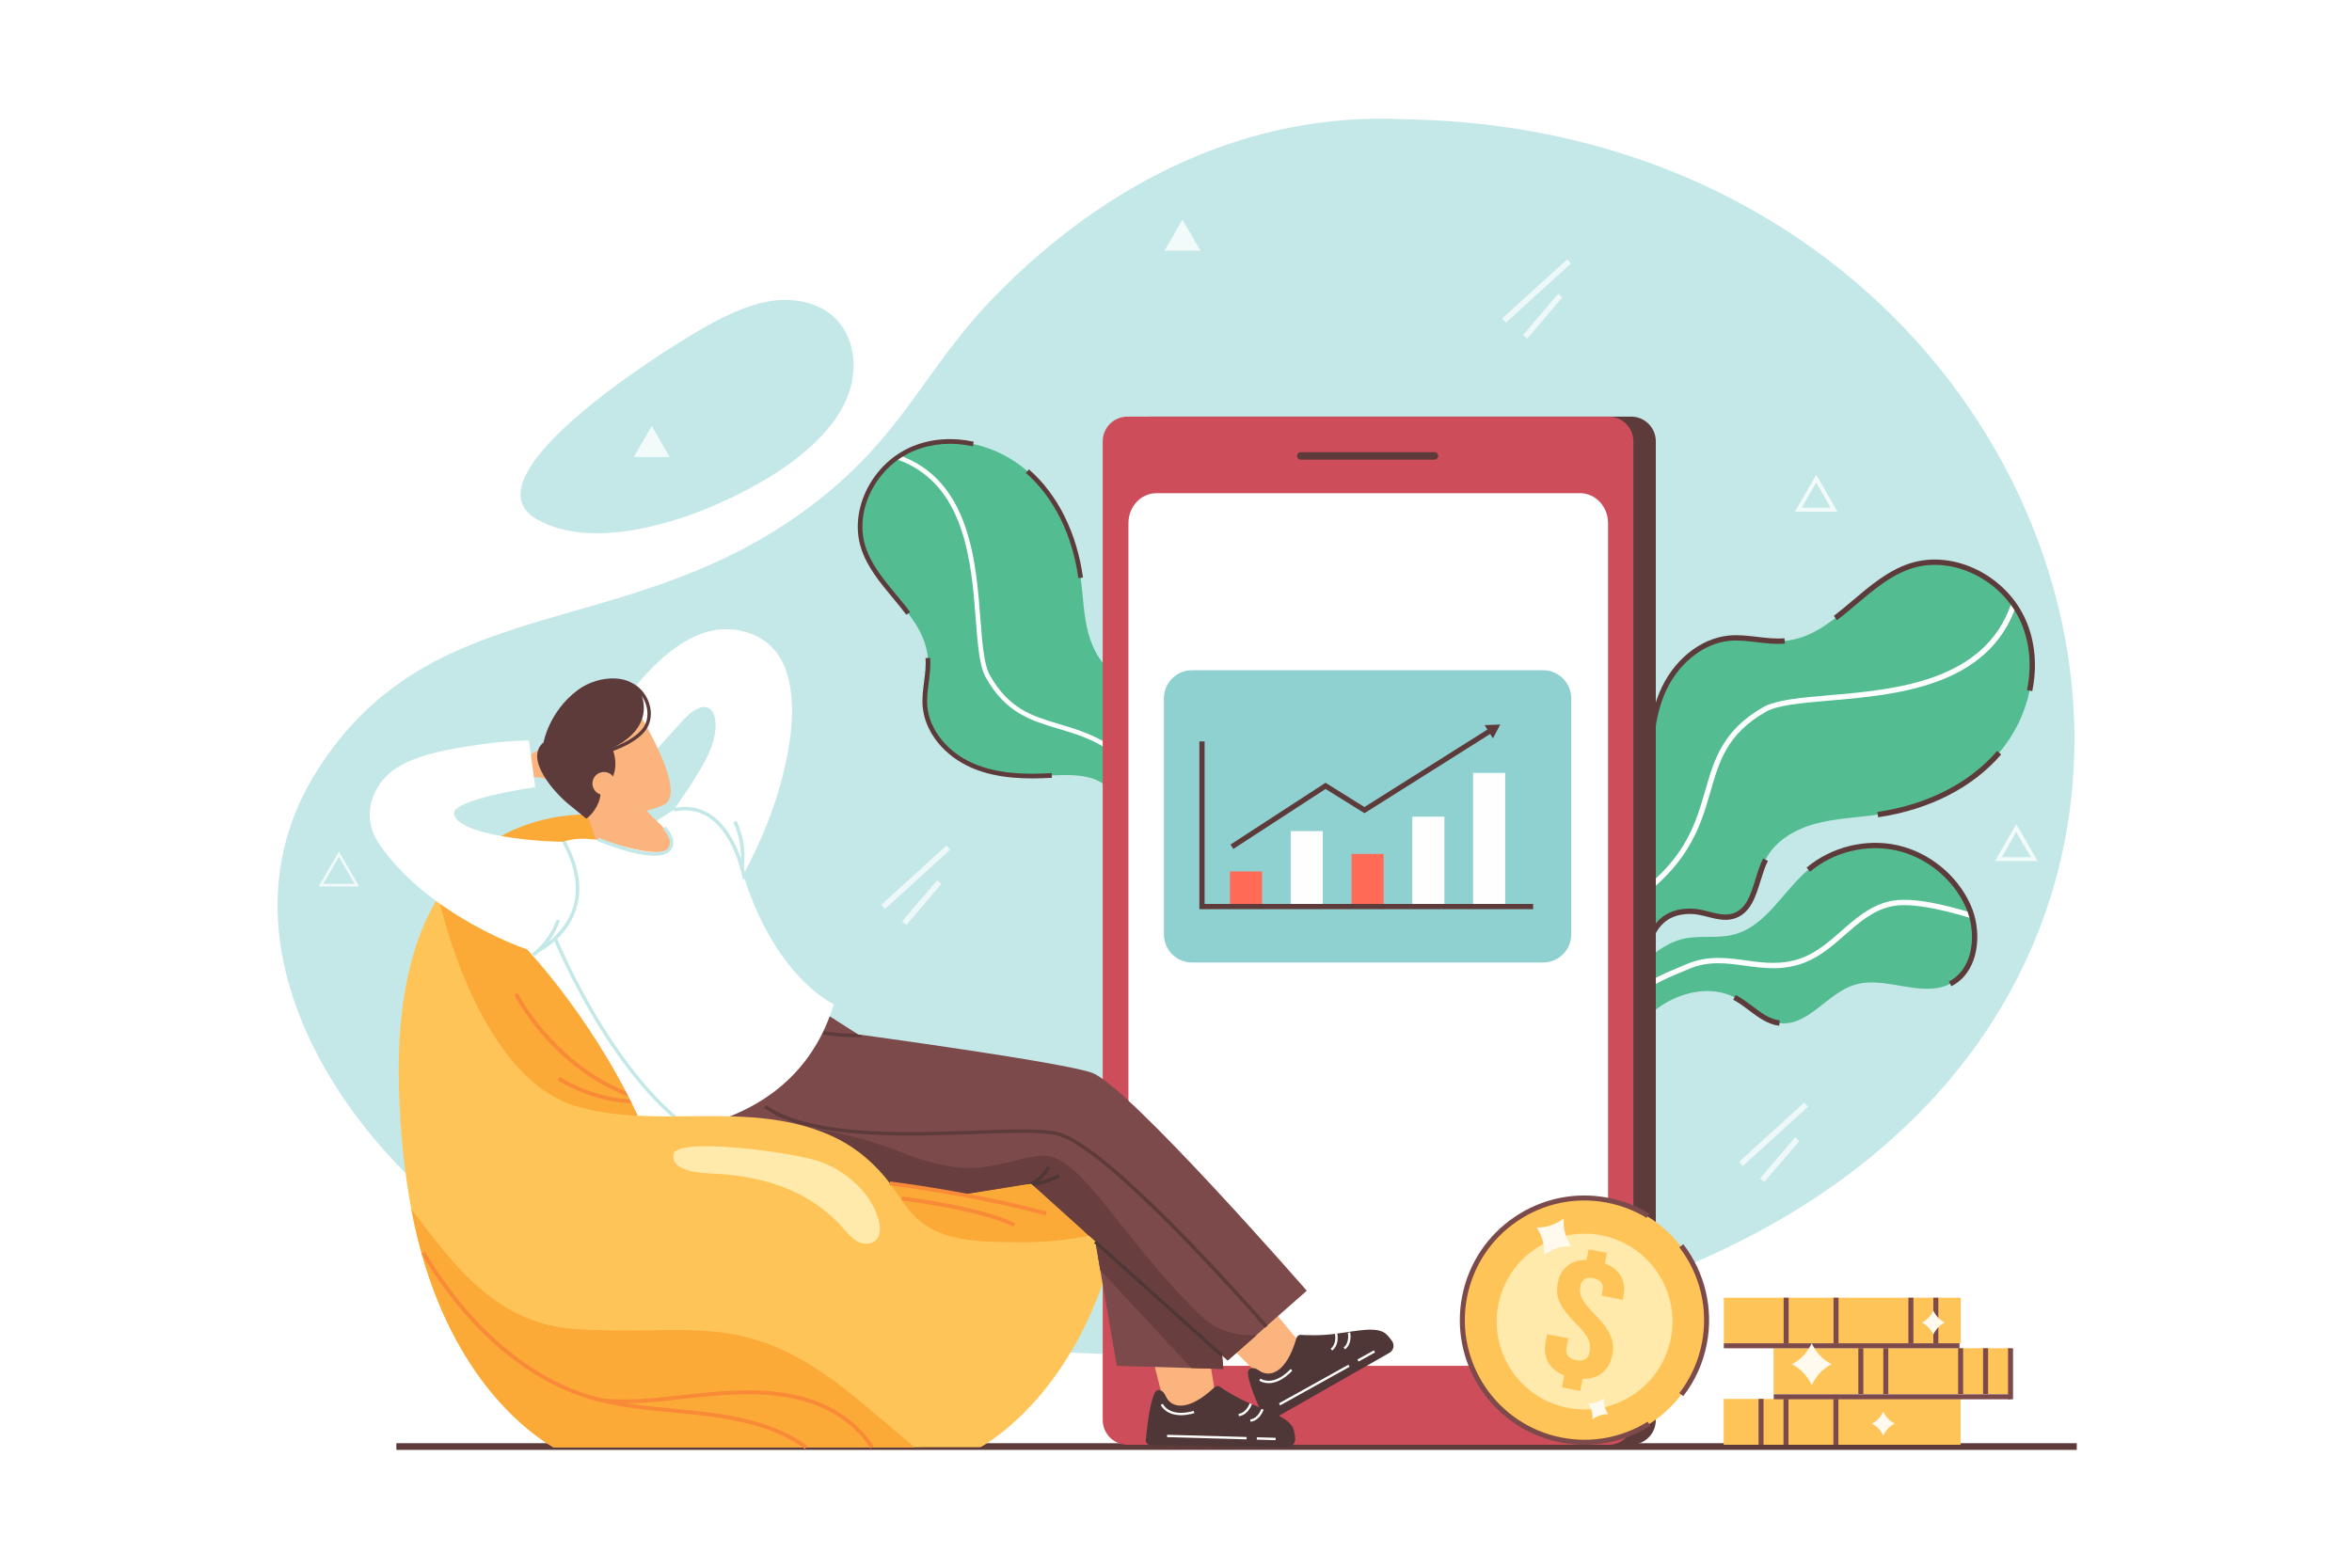 <?xml version="1.0" encoding="utf-8"?>
<!-- Generator: Adobe Illustrator 27.5.0, SVG Export Plug-In . SVG Version: 6.00 Build 0)  -->
<svg version="1.1" xmlns="http://www.w3.org/2000/svg" xmlns:xlink="http://www.w3.org/1999/xlink" x="0px" y="0px"
	 viewBox="0 0 900 600" style="enable-background:new 0 0 900 600;" xml:space="preserve">
<g id="Layer_2">
	<g>
		<rect style="fill:#FFFFFF;" width="900" height="600"/>
	</g>
	<g style="opacity:0;">
		<rect style="fill:#FFFFFF;" width="900" height="600"/>
	</g>
</g>
<g id="Layer_1">
	<g>
		<g>
			<rect x="151.667" y="552.358" style="fill:#5E3B3B;" width="643.02" height="2.557"/>
		</g>
	</g>
	<g>
		<g>
			<g>
				<path style="fill:#C4E8E8;" d="M219.287,490.552c-60.07-17.996-149.297-115.56-97.566-196.225
					c43.755-68.227,115.043-48.545,183.989-97.345c39.499-27.958,46.695-54.712,75.174-83.809
					c42.576-43.498,96.858-70.689,157.106-67.496C894.276,51.325,954.499,654.024,219.287,490.552z"/>
			</g>
		</g>
		<g>
			<g>
				<g>
					<path style="fill:#53BC91;" d="M618.342,383.136l12.583,5.732c0.521-0.527,1.047-1.04,1.583-1.526
						c0.776-0.692,1.581-1.348,2.42-1.932c8.338-5.821,19.743-8.358,28.773-3.682c5.937,3.076,10.605,9.012,17.226,9.848
						c10.841,1.365,18.136-11.27,28.542-14.598c11.849-3.784,25.651,5.168,36.762-0.424c8.899-4.487,11.048-16.308,8.231-26.11
						c-0.382-1.332-0.854-2.614-1.407-3.844c-4.989-11.005-15.33-19.436-27.124-22.089s-24.754,0.534-33.977,8.346
						c-9.734,8.242-16.098,21.571-28.438,24.805c-5.962,1.566-12.33,0.373-18.41,1.435c-5.23,0.922-10.815,4.277-15.735,8.958
						c-3.965,3.745-7.501,8.349-10.106,13.254C618.943,381.915,618.631,382.526,618.342,383.136z"/>
				</g>
			</g>
			<g>
				<g>
					<g>
						<g>
							<path style="fill:#FFFFFF;" d="M622.314,385.338l-1.447-1.446c0.527-0.528,1.064-1.052,1.615-1.557
								c1.626-1.526,3.376-2.997,5.193-4.363c4.804-3.613,10.369-5.92,15.752-8.151c0.731-0.304,1.462-0.606,2.193-0.913
								c7.913-3.323,15.299-2.311,22.438-1.333c6.949,0.952,14.133,1.937,21.864-1.121c5.666-2.241,10.261-6.272,14.704-10.171
								c5.369-4.71,10.922-9.581,18.387-11.326c8.535-2.003,22.205,1.613,31.743,4.506l-0.593,1.957
								c-5.367-1.628-21.697-6.582-30.684-4.472c-6.968,1.629-12.086,6.119-17.504,10.873c-4.575,4.013-9.306,8.163-15.302,10.536
								c-8.228,3.255-15.683,2.233-22.894,1.245c-7.183-0.984-13.97-1.917-21.369,1.191c-0.734,0.309-1.468,0.612-2.201,0.917
								c-5.507,2.283-10.71,4.44-15.308,7.897c-1.757,1.322-3.451,2.744-5.031,4.227
								C623.335,384.328,622.82,384.831,622.314,385.338z"/>
						</g>
					</g>
				</g>
			</g>
			<g>
				<g>
					<path style="fill:#53BC91;" d="M632.026,299.936c0.637,9.753,0.699,21.851-7.916,26.479c-3.538,1.895-7.815,1.958-11.416,3.745
						c-6.11,3.027-8.896,10.4-8.979,17.217c-0.105,8.471,0.729,18.358,1.672,27.61c0.088,0.793,0.167,1.582,0.25,2.362l21.75,9.908
						c0.112-0.691,0.21-1.399,0.299-2.111c0.242-2.036,0.43-4.176,0.603-6.356c0.292-3.553,0.571-7.224,1.081-10.735
						c1.537-10.504,5.211-19.507,17.861-19.273c5.45,0.1,10.883,3.418,16.088,1.811c8.219-2.549,8.399-13.897,12.267-21.574
						c3.62-7.206,11.259-11.616,19.036-13.737c7.786-2.117,15.934-2.339,23.914-3.502c17.582-2.577,34.903-10.206,46.446-23.704
						c11.553-13.494,16.359-33.32,9.523-49.717c-6.827-16.393-26.427-27.222-43.337-21.777
						c-18.055,5.811-29.364,27.035-48.255,28.712c-7.062,0.626-14.139-1.699-21.191-1.045
						c-11.635,1.094-21.285,10.386-25.783,21.171C631.451,276.209,631.279,288.279,632.026,299.936z"/>
				</g>
			</g>
			<g>
				<g>
					<g>
						<g>
							<path style="fill:#FFFFFF;" d="M615.514,378.686l-1.977-0.52c0.72-2.74,1.318-5.71,1.95-8.855
								c2.09-10.394,4.46-22.174,12.328-28.21c17.424-13.367,21.134-26.205,24.721-38.62c3.409-11.797,6.628-22.94,22.094-31.794
								c4.958-2.844,14.33-3.649,25.181-4.582c25.146-2.162,59.586-5.122,69.798-35.094l1.935,0.66
								c-10.641,31.236-45.85,34.262-71.558,36.471c-10.609,0.912-19.772,1.699-24.339,4.319
								c-14.748,8.443-17.713,18.704-21.147,30.587c-3.507,12.139-7.483,25.898-25.441,39.675
								c-7.258,5.569-9.548,16.949-11.568,26.99C616.853,372.89,616.25,375.89,615.514,378.686z"/>
						</g>
					</g>
				</g>
			</g>
			<g>
				<g>
					<g>
						<g>
							<path style="fill:#5E3B3B;" d="M718.685,312.792l-0.297-2.024c19.053-2.793,35.325-11.088,45.818-23.357l1.554,1.329
								C754.945,301.385,738.227,309.927,718.685,312.792z"/>
						</g>
					</g>
				</g>
			</g>
			<g>
				<g>
					<g>
						<g>
							<path style="fill:#5E3B3B;" d="M628.182,388.742l-23.498-10.705l-0.312-2.937c-0.841-8.241-1.789-18.832-1.678-27.735
								c0.079-6.513,2.629-14.694,9.546-18.121c1.846-0.916,3.836-1.398,5.759-1.864c2.016-0.489,3.919-0.95,5.629-1.866
								l0.965,1.803c-1.939,1.039-4.06,1.553-6.112,2.05c-1.897,0.46-3.69,0.895-5.333,1.709
								c-6.091,3.017-8.338,10.406-8.409,16.314c-0.11,8.8,0.833,19.315,1.666,27.493l0.19,1.777l19.981,9.103
								c0.033-0.247,0.065-0.496,0.096-0.744c0.262-2.201,0.457-4.529,0.598-6.31l0.074-0.901c0.268-3.271,0.544-6.652,1.015-9.9
								c1.387-9.481,4.774-20.324,18.726-20.152c0.055,0.001,0.109,0.001,0.165,0.003c2.29,0.042,4.544,0.615,6.725,1.168
								c3.181,0.808,6.186,1.571,9.044,0.689c5.158-1.6,6.885-7.179,8.712-13.085c0.839-2.714,1.708-5.519,2.943-7.972l1.826,0.92
								c-1.159,2.301-2.001,5.023-2.817,7.657c-1.903,6.152-3.872,12.514-10.061,14.434c-3.405,1.054-6.836,0.182-10.152-0.66
								c-2.067-0.525-4.206-1.068-6.258-1.106c-0.05-0.001-0.1-0.002-0.149-0.002c-12.301-0.151-15.336,9.212-16.681,18.402
								c-0.462,3.182-0.735,6.532-1,9.772l-0.073,0.898c-0.143,1.797-0.341,4.151-0.607,6.393c-0.091,0.731-0.191,1.453-0.305,2.155
								L628.182,388.742z"/>
						</g>
					</g>
				</g>
			</g>
			<g>
				<g>
					<g>
						<g>
							<path style="fill:#5E3B3B;" d="M631.005,300.002c-0.696-10.877-0.768-23.538,3.99-34.975
								c5.087-12.198,15.539-20.754,26.631-21.796c3.65-0.34,7.312,0.099,10.854,0.52c3.408,0.406,6.934,0.827,10.342,0.524
								l0.181,2.038c-3.622,0.321-7.252-0.112-10.765-0.531c-3.436-0.409-6.988-0.832-10.422-0.515
								c-10.346,0.973-20.134,9.038-24.933,20.546c-4.596,11.048-4.518,23.416-3.837,34.058L631.005,300.002z"/>
						</g>
					</g>
				</g>
			</g>
			<g>
				<g>
					<g>
						<g>
							<path style="fill:#5E3B3B;" d="M777.641,264.513l-2.003-0.413c1.836-8.917,1.118-17.682-2.077-25.348
								c-6.917-16.607-26.186-26.314-42.08-21.197c-7.907,2.545-14.65,8.254-21.171,13.775c-2.394,2.027-4.87,4.124-7.364,6.03
								l-1.242-1.625c2.455-1.875,4.911-3.954,7.286-5.965c6.673-5.65,13.573-11.492,21.865-14.162
								c16.868-5.43,37.287,4.809,44.595,22.357C778.804,246.011,779.562,255.19,777.641,264.513z"/>
						</g>
					</g>
				</g>
			</g>
			<g>
				<g>
					<g>
						<g>
							<path style="fill:#5E3B3B;" d="M680.798,392.59c-4.458-0.563-8.049-3.271-11.522-5.891c-1.938-1.462-3.941-2.973-6.047-4.064
								l0.941-1.816c2.259,1.17,4.332,2.734,6.337,4.247c3.409,2.571,6.63,4.999,10.547,5.495L680.798,392.59z"/>
						</g>
					</g>
				</g>
			</g>
			<g>
				<g>
					<g>
						<g>
							<path style="fill:#5E3B3B;" d="M746.691,377.466l-0.92-1.827c8.526-4.299,10.332-15.788,7.708-24.914
								c-0.363-1.267-0.82-2.514-1.357-3.707c-4.847-10.692-14.969-18.936-26.415-21.511c-11.457-2.574-24.132,0.54-33.092,8.129
								l-1.321-1.56c9.439-7.995,22.796-11.28,34.861-8.564c12.059,2.712,22.724,11.397,27.831,22.664
								c0.578,1.284,1.068,2.624,1.459,3.984C758.3,360.095,756.211,372.665,746.691,377.466z"/>
						</g>
					</g>
				</g>
			</g>
		</g>
		<g>
			<g>
				<g>
					<path style="fill:#53BC91;" d="M402.467,296.797c8.542-0.48,19.133-0.439,23.116,7.138c1.631,3.112,1.652,6.856,3.188,10.023
						c2.601,5.372,9.033,7.869,15,7.996c7.414,0.159,16.076-0.493,24.182-1.245c0.695-0.071,1.386-0.134,2.069-0.2l8.845-18.96
						c-0.604-0.104-1.223-0.195-1.846-0.278c-1.78-0.228-3.652-0.409-5.559-0.578c-3.108-0.284-6.319-0.557-9.388-1.031
						c-9.183-1.429-17.034-4.716-16.73-15.787c0.131-4.77,3.078-9.5,1.713-14.069c-2.167-7.215-12.098-7.462-18.788-10.909
						c-6.28-3.226-10.079-9.948-11.874-16.772c-1.792-6.832-1.921-13.966-2.876-20.961c-2.117-15.411-8.658-30.633-20.382-40.845
						c-11.72-10.219-29.037-14.584-43.445-8.729c-14.404,5.846-24.038,22.918-19.405,37.763
						c4.944,15.85,23.433,25.918,24.752,42.468c0.492,6.187-1.599,12.363-1.083,18.542c0.865,10.194,8.923,18.714,18.328,22.737
						C381.692,297.112,392.257,297.358,402.467,296.797z"/>
				</g>
			</g>
			<g>
				<g>
					<g>
						<g>
							<path style="fill:#FFFFFF;" d="M471.271,311.874l-0.471,1.727c-2.393-0.652-4.988-1.199-7.736-1.777
								c-9.082-1.912-19.376-4.08-24.596-11.015c-11.563-15.358-22.772-18.707-33.611-21.945
								c-10.3-3.077-20.028-5.983-27.656-19.592c-2.45-4.362-3.081-12.572-3.811-22.079c-1.693-22.029-4.012-52.2-30.167-61.376
								l0.593-1.689c27.258,9.562,29.628,40.406,31.359,62.928c0.714,9.294,1.331,17.321,3.588,21.339
								c7.274,12.977,16.233,15.653,26.607,18.753c10.598,3.166,22.611,6.756,34.529,22.584c4.817,6.397,14.761,8.492,23.535,10.34
								C466.207,310.656,468.829,311.207,471.271,311.874z"/>
						</g>
					</g>
				</g>
			</g>
			<g>
				<g>
					<g>
						<g>
							<path style="fill:#5E3B3B;" d="M414.406,221.041l-1.774,0.244c-2.294-16.701-9.426-31.01-20.083-40.292l1.176-1.35
								C404.708,189.209,412.052,203.911,414.406,221.041z"/>
						</g>
					</g>
				</g>
			</g>
			<g>
				<g>
					<g>
						<g>
							<path style="fill:#976063;" d="M480.174,300.865l-9.557,20.485l-2.574,0.25c-7.221,0.671-16.499,1.417-24.292,1.249
								c-5.701-0.121-12.842-2.417-15.787-8.5c-0.787-1.623-1.194-3.368-1.586-5.056c-0.412-1.768-0.801-3.438-1.589-4.942
								l1.586-0.83c0.894,1.706,1.327,3.566,1.746,5.366c0.388,1.665,0.754,3.238,1.454,4.682c2.593,5.355,9.043,7.381,14.214,7.49
								c7.702,0.166,16.914-0.576,24.08-1.241l1.557-0.152l8.126-17.419c-0.216-0.031-0.433-0.061-0.651-0.09
								c-1.925-0.247-3.961-0.436-5.519-0.573l-0.788-0.072c-2.861-0.26-5.819-0.529-8.658-0.966
								c-8.288-1.289-17.753-4.34-17.493-16.552c0.001-0.048,0.002-0.095,0.004-0.144c0.055-2.004,0.574-3.973,1.076-5.877
								c0.732-2.778,1.424-5.403,0.675-7.911c-1.36-4.528-6.229-6.084-11.385-7.73c-2.369-0.756-4.818-1.539-6.955-2.64l0.82-1.592
								c2.005,1.033,4.381,1.792,6.68,2.526c5.37,1.715,10.924,3.489,12.555,8.922c0.896,2.989,0.105,5.985-0.658,8.881
								c-0.476,1.805-0.968,3.673-1.017,5.469c-0.001,0.044-0.002,0.087-0.003,0.13c-0.229,10.767,7.942,13.497,15.976,14.748
								c2.782,0.429,5.712,0.695,8.546,0.953l0.786,0.071c1.572,0.139,3.631,0.331,5.591,0.582c0.639,0.085,1.27,0.178,1.884,0.284
								L480.174,300.865z"/>
						</g>
					</g>
				</g>
			</g>
			<g>
				<g>
					<g>
						<g>
							<path style="fill:#5E3B3B;" d="M402.516,297.691c-9.527,0.523-20.611,0.486-30.584-3.77
								c-10.638-4.549-18.044-13.767-18.869-23.484c-0.269-3.198,0.144-6.4,0.541-9.497c0.383-2.98,0.779-6.063,0.541-9.049
								l1.785-0.142c0.252,3.173-0.156,6.347-0.55,9.419c-0.385,3.004-0.784,6.111-0.533,9.119
								c0.77,9.065,7.752,17.696,17.788,21.988c9.635,4.111,20.462,4.141,29.783,3.628L402.516,297.691z"/>
						</g>
					</g>
				</g>
			</g>
			<g>
				<g>
					<g>
						<g>
							<path style="fill:#5E3B3B;" d="M372.61,169.05l-0.378,1.75c-7.791-1.678-15.47-1.119-22.205,1.617
								c-14.592,5.923-23.241,22.714-18.888,36.667c2.165,6.941,7.109,12.889,11.891,18.641c1.755,2.112,3.571,4.296,5.22,6.494
								l-1.433,1.075c-1.622-2.164-3.423-4.33-5.164-6.425c-4.893-5.886-9.953-11.972-12.224-19.252
								c-4.62-14.809,4.504-32.602,19.924-38.859C356.424,167.886,364.465,167.296,372.61,169.05z"/>
						</g>
					</g>
				</g>
			</g>
		</g>
		<g>
			<g>
				<g>
					<g>
						<g>
							<path style="fill:#5E3B3B;" d="M633.604,168.92v374.562c0,5.23-4.232,9.473-9.473,9.473H440.019
								c-5.23,0-9.473-4.243-9.473-9.473V168.92c0-5.241,4.243-9.473,9.473-9.473h184.112
								C629.372,159.447,633.604,163.679,633.604,168.92z"/>
						</g>
					</g>
				</g>
			</g>
		</g>
		<g>
			<g>
				<path style="fill:#CE4D5A;" d="M625.017,168.92v374.562c0,5.23-4.232,9.473-9.473,9.473H431.432
					c-5.23,0-9.473-4.243-9.473-9.473V168.92c0-5.241,4.243-9.473,9.473-9.473h184.112
					C620.785,159.447,625.017,163.679,625.017,168.92z"/>
			</g>
		</g>
		<g>
			<g>
				<g>
					<g>
						<g>
							<path style="fill:#FFFFFF;" d="M615.331,200.221V511.28c0,6.335-4.806,11.47-10.735,11.47H442.533
								c-5.929,0-10.735-5.135-10.735-11.47V200.221c0-6.335,4.806-11.47,10.735-11.47h162.063
								C610.525,188.751,615.331,193.887,615.331,200.221z"/>
						</g>
					</g>
				</g>
			</g>
		</g>
		<g>
			<path style="fill:#5E3B3B;" d="M548.888,173.061h-51.166c-0.786,0-1.425,0.639-1.425,1.425c0,0.786,0.639,1.425,1.425,1.425
				h51.166c0.786,0,1.425-0.639,1.425-1.425C550.314,173.7,549.674,173.061,548.888,173.061z"/>
		</g>
		<g>
			<g>
				<g>
					<g>
						<g>
							<g>
								<g>
									<path style="fill:#FCB47E;" d="M484.142,528.721l-19.744-19.76l17.173-14.055l16.271,19.492c0,0,1.171,2.611-2.373,9.252
										C491.966,530.217,484.142,528.721,484.142,528.721z"/>
								</g>
							</g>
						</g>
					</g>
				</g>
			</g>
			<g>
				<g>
					<g>
						<g>
							<g>
								<g>
									<g>
										<g>
											<path style="fill:#4F3737;" d="M486.3,543.635l45.349-25.849c1.58-0.901,2.081-2.959,1.061-4.465
												c-0.01-0.015-0.021-0.031-0.031-0.046c-0.232-0.336-0.476-0.66-0.732-0.997c-0.854-1.104-1.864-2.135-2.857-2.562
												c-3.78-1.626-8.686-0.55-17.817,0.739c-5.73,0.804-11.081,0.592-13.497,0.441c-0.773-0.055-1.457,0.458-1.681,1.208
												c-3.976,13.88-10.535,15.15-14.25,12.473c-2.829-2.043-4.29-0.45-4.318,0.637c-0.071,3.394,3.31,11.265,5.102,15.164
												c0.184,0.433,0.356,0.818,0.504,1.131c0.344,0.722,0.552,1.155,0.552,1.155
												C484.067,543.737,485.314,544.186,486.3,543.635z"/>
										</g>
									</g>
								</g>
							</g>
						</g>
					</g>
				</g>
				<g>
					<g>
						<g>
							<g>
								<path style="fill:#FFFFFF;" d="M511.866,511.92c-0.007-0.871-0.136-1.495-0.151-1.561l-0.885,0.193
									c0.01,0.038,0.775,3.753-1.62,5.627l0.557,0.713C511.545,515.503,511.877,513.369,511.866,511.92z"/>
							</g>
						</g>
					</g>
					<g>
						<g>
							<g>
								<path style="fill:#FFFFFF;" d="M516.796,511.471c-0.007-0.871-0.136-1.494-0.151-1.56l-0.885,0.192
									c0.01,0.037,0.775,3.752-1.62,5.626l0.557,0.713C516.476,515.052,516.807,512.92,516.796,511.471z"/>
							</g>
						</g>
					</g>
					<g>
						<g>
							<g>
								<path style="fill:#FFFFFF;" d="M494.516,524.544l-0.693-0.582c-0.057,0.068-5.826,6.799-11.538,3.697l-0.433,0.796
									C488.216,531.91,494.454,524.619,494.516,524.544z"/>
							</g>
						</g>
					</g>
				</g>
				<g>
					<g>
						<g>
							<g>
								
									<rect x="487.661" y="529.684" transform="matrix(0.874 -0.486 0.486 0.874 -194.245 311.154)" style="fill:#FFFFFF;" width="30.418" height="0.905"/>
							</g>
						</g>
					</g>
					<g>
						<g>
							<g>
								
									<rect x="519.129" y="518.656" transform="matrix(0.874 -0.486 0.486 0.874 -186.355 319.306)" style="fill:#FFFFFF;" width="7.193" height="0.905"/>
							</g>
						</g>
					</g>
				</g>
			</g>
		</g>
		<g>
			<path style="fill:#FBA937;" d="M429.944,466.821c8.488-50.194-70.413-49.079-76.61-52.209
				c-6.412-3.221-60.744-38.399-81.171-72.765c-8.864-14.911-27.664-25.455-46.4-30.129c-10.667-0.225-39.875,2.066-57.997,31.581
				v45.963l47.382,86.779l114.542,29.669l73.406-6.351l23.075-21.584L429.944,466.821z"/>
		</g>
		<g>
			<g>
				<path style="fill:#F98B38;" d="M248.221,422.114c-34.576-8.601-51.311-41.058-51.476-41.385l1.339-0.676
					c0.162,0.32,16.605,32.174,50.499,40.605L248.221,422.114z"/>
			</g>
			<g>
				<path style="fill:#F98B38;" d="M243.178,422.283c-16.358,0-29.693-8.795-29.836-8.891l0.835-1.246
					c0.149,0.1,15.091,9.936,32.526,8.493l0.124,1.494C245.598,422.236,244.379,422.283,243.178,422.283z"/>
			</g>
		</g>
		<g>
			<g>
				<path style="fill:#C4E8E8;" d="M306.044,174.481c7.95-6.451,15.27-14.223,18.713-23.865c3.442-9.642,2.259-21.442-4.995-28.666
					c-5.915-5.89-14.897-7.879-23.192-6.942c-8.295,0.936-16.065,4.456-23.469,8.311c-14.165,7.376-96.556,58.459-67.914,75.283
					C232.76,214.798,284.739,191.767,306.044,174.481z"/>
			</g>
		</g>
		<g>
			<g>
				<g>
					<g>
						<g>
							<g>
								<g>
									
										<ellipse transform="matrix(0.948 -0.318 0.318 0.948 -129.308 219.313)" style="fill:#FFC457;" cx="606.302" cy="505.257" rx="46.737" ry="46.737"/>
								</g>
							</g>
							<g>
								<g>
									<g>
										
											<ellipse transform="matrix(0.834 -0.552 0.552 0.834 -178.212 419.096)" style="fill:#FFE9AB;" cx="606.302" cy="505.257" rx="33.63" ry="33.63"/>
									</g>
								</g>
							</g>
							<g>
								<g>
									<path style="fill:#7C4A4A;" d="M583.724,547.27c-17.888-9.627-28.302-30.102-24.245-51.071
										c2.42-12.507,9.564-23.323,20.119-30.456c10.555-7.133,23.255-9.729,35.762-7.309c5.594,1.081,10.88,3.12,15.701,6.046
										l-0.991,1.633c-4.634-2.82-9.702-4.766-15.072-5.805c-12.007-2.322-24.198,0.17-34.33,7.017
										c-10.132,6.847-16.991,17.231-19.313,29.237c-4.795,24.785,11.467,48.847,36.254,53.645
										c11.375,2.201,23.053,0.042,32.882-6.078l1.01,1.621c-10.24,6.374-22.405,8.623-34.255,6.33
										C592.396,551.142,587.86,549.495,583.724,547.27z"/>
								</g>
							</g>
							<g>
								<g>
									<path style="fill:#7C4A4A;" d="M644.112,534.341l-1.512-1.165c4.37-5.673,7.281-12.14,8.652-19.223
										c2.487-12.859-0.664-26.196-8.648-36.592l1.515-1.162c8.315,10.828,11.599,24.722,9.006,38.117
										C651.698,521.692,648.666,528.43,644.112,534.341z"/>
								</g>
							</g>
						</g>
						<g>
							<g>
								<g>
									<g>
										<g>
											<path style="fill:#FFC457;" d="M598.589,526.368c-2.905-1.11-4.964-2.764-6.178-4.962
												c-1.216-2.198-1.537-4.773-0.966-7.722l0.588-3.037l8.086,1.564l-0.677,3.499c-0.52,2.685,0.698,4.313,3.652,4.885
												c2.954,0.571,4.7-0.529,5.236-3.302c0.332-1.717,0.114-3.369-0.655-4.956c-0.769-1.587-2.373-3.576-4.814-5.966
												c-3.022-3.004-5.036-5.654-6.043-7.95c-1.008-2.295-1.265-4.719-0.771-7.273c0.553-2.86,1.773-5.068,3.66-6.621
												c1.886-1.553,4.363-2.329,7.428-2.33l0.779-4.027l6.997,1.354l-0.779,4.027c2.903,1.109,4.952,2.751,6.145,4.921
												c1.193,2.173,1.504,4.733,0.934,7.681l-0.255,1.32l-8.084-1.564l0.345-1.782c0.528-2.729-0.635-4.369-3.485-4.921
												c-2.851-0.552-4.531,0.493-5.042,3.134c-0.306,1.584-0.072,3.148,0.706,4.691c0.776,1.544,2.381,3.533,4.813,5.966
												c3.013,3.049,5.022,5.732,6.025,8.05c1.003,2.317,1.25,4.796,0.739,7.438c-0.579,2.994-1.845,5.294-3.796,6.903
												c-1.951,1.608-4.481,2.386-7.588,2.333l-0.894,4.622l-6.997-1.354L598.589,526.368z"/>
										</g>
									</g>
								</g>
							</g>
						</g>
					</g>
					<g>
						<g>
							<g>
								<g>
									<g>
										<g>
											<g>
												<g>
													<path style="fill:#FFF9EE;" d="M587.976,469.794c2.229,3.209,3.052,6.736,2.882,10.508l0,0
														c3.055-2.219,6.467-3.483,10.373-3.39l0,0c-2.229-3.209-3.06-6.741-2.891-10.512l0,0
														C595.286,468.617,591.882,469.886,587.976,469.794z"/>
												</g>
											</g>
										</g>
									</g>
								</g>
							</g>
						</g>
						<g>
							<g>
								<g>
									<g>
										<g>
											<g>
												<g>
													<path style="fill:#FFF9EE;" d="M607.703,537.106c1.295,1.865,1.773,3.914,1.675,6.106l0,0
														c1.775-1.289,3.758-2.024,6.028-1.97l0,0c-1.295-1.865-1.778-3.917-1.68-6.109l0,0
														C611.951,536.422,609.973,537.16,607.703,537.106z"/>
												</g>
											</g>
										</g>
									</g>
								</g>
							</g>
						</g>
					</g>
				</g>
			</g>
			<g>
				<g>
					<g>
						<g>
							<g>
								<rect x="659.57" y="535.405" style="fill:#FFC457;" width="90.673" height="17.55"/>
							</g>
						</g>
						<g>
							<g>
								<rect x="678.663" y="516.006" style="fill:#FFC457;" width="90.673" height="17.55"/>
							</g>
						</g>
						<g>
							<g>
								<rect x="659.631" y="496.669" style="fill:#FFC457;" width="90.673" height="17.55"/>
							</g>
						</g>
						<g>
							<g>
								<g>
									<g>
										<g>
											<g>
												<rect x="739.802" y="496.669" style="fill:#7C4A4A;" width="1.909" height="17.549"/>
											</g>
										</g>
									</g>
								</g>
							</g>
						</g>
						<g>
							<g>
								<g>
									<g>
										<g>
											<g>
												<rect x="730.256" y="496.669" style="fill:#7C4A4A;" width="1.909" height="17.549"/>
											</g>
										</g>
									</g>
								</g>
							</g>
						</g>
						<g>
							<g>
								<g>
									<g>
										<g>
											<g>
												<rect x="701.615" y="496.669" style="fill:#7C4A4A;" width="1.909" height="17.549"/>
											</g>
										</g>
									</g>
								</g>
							</g>
						</g>
						<g>
							<g>
								<g>
									<g>
										<g>
											<g>
												<rect x="682.522" y="496.669" style="fill:#7C4A4A;" width="1.909" height="17.549"/>
											</g>
										</g>
									</g>
								</g>
							</g>
						</g>
						<g>
							<g>
								<g>
									<rect x="758.835" y="516.007" style="fill:#7C4A4A;" width="1.909" height="17.55"/>
								</g>
							</g>
						</g>
						<g>
							<g>
								<g>
									<g>
										<g>
											<g>
												<rect x="749.288" y="516.007" style="fill:#7C4A4A;" width="1.909" height="17.55"/>
											</g>
										</g>
									</g>
								</g>
							</g>
						</g>
						<g>
							<g>
								<g>
									<rect x="720.648" y="516.007" style="fill:#7C4A4A;" width="1.909" height="17.55"/>
								</g>
							</g>
						</g>
						<g>
							<g>
								<g>
									<g>
										<g>
											<g>
												<rect x="711.102" y="516.007" style="fill:#7C4A4A;" width="1.909" height="17.55"/>
											</g>
										</g>
									</g>
								</g>
							</g>
						</g>
						<g>
							<g>
								<g>
									<rect x="701.555" y="535.404" style="fill:#7C4A4A;" width="1.909" height="17.55"/>
								</g>
							</g>
						</g>
						<g>
							<g>
								<g>
									<rect x="682.461" y="535.404" style="fill:#7C4A4A;" width="1.909" height="17.55"/>
								</g>
							</g>
						</g>
						<g>
							<g>
								<g>
									<rect x="672.915" y="535.404" style="fill:#7C4A4A;" width="1.909" height="17.55"/>
								</g>
							</g>
						</g>
						<g>
							<g>
								<g>
									<g>
										<g>
											<g>
												<rect x="659.62" y="514.117" style="fill:#7C4A4A;" width="90.187" height="1.909"/>
											</g>
										</g>
									</g>
								</g>
							</g>
						</g>
						<g>
							<g>
								<g>
									<rect x="678.724" y="533.638" style="fill:#7C4A4A;" width="90.612" height="1.909"/>
								</g>
							</g>
						</g>
					</g>
					<g>
						<g>
							<g>
								<g>
									<g>
										<g>
											<g>
												<path style="fill:#FFF9EE;" d="M685.633,522.133c3.534,1.795,5.965,4.55,7.627,8.001l0,0
													c1.662-3.451,4.103-6.221,7.636-8.016l0,0c-3.534-1.795-5.974-4.55-7.636-8l0,0
													C691.598,517.568,689.167,520.338,685.633,522.133z"/>
											</g>
										</g>
									</g>
								</g>
							</g>
						</g>
					</g>
					<g>
						<g>
							<g>
								<g>
									<g>
										<g>
											<g>
												<path style="fill:#FFF9EE;" d="M716.277,544.859c2.024,1.028,3.417,2.606,4.369,4.583l0,0
													c0.952-1.977,2.35-3.563,4.374-4.591l0,0c-2.024-1.028-3.422-2.606-4.374-4.583l0,0
													C719.694,542.244,718.301,543.831,716.277,544.859z"/>
											</g>
										</g>
									</g>
								</g>
							</g>
						</g>
					</g>
					<g>
						<g>
							<g>
								<g>
									<g>
										<g>
											<g>
												<path style="fill:#FFF9EE;" d="M735.431,506.185c2.024,1.028,3.417,2.606,4.369,4.583l0,0
													c0.952-1.976,2.35-3.563,4.374-4.591l0,0c-2.024-1.028-3.422-2.606-4.374-4.583l0,0
													C738.848,503.57,737.455,505.157,735.431,506.185z"/>
											</g>
										</g>
									</g>
								</g>
							</g>
						</g>
					</g>
				</g>
				<g>
					<g>
						<g>
							<rect x="768.382" y="516.007" style="fill:#7C4A4A;" width="1.909" height="19.54"/>
						</g>
					</g>
				</g>
			</g>
		</g>
		<g>
			<path style="fill:#7C4A4A;" d="M328.386,395.91c0,0,77.952,10.562,89.482,14.683c13.7,4.896,82.177,83.406,82.177,83.406
				l-30.242,26.606l-75.248-67.755l-26.381,4.268l-34.458-5.38c0,0-18.526-6.442-23.871-6.829
				c-16.765-1.215-45.212,8.689-57.91-15.304l61.936-42.946L328.386,395.91z"/>
		</g>
		<g>
			<g>
				<g>
					<g>
						<g>
							<path style="fill:#FCB47E;" d="M193.911,289.702c4.395-0.362,7.261-0.294,7.998-0.349c0.929-0.069,1.786-1.128,3.25-1.826
								c3.368-1.606,9.865-4.115,14.405-3.143c0.584,0.122,0.645,0.857-0.208,1.092c-1.528,0.453-4.142,0.843-4.024,1.247
								c0.28,0.833,7.302-1.568,7.755,0.26c0.337,1.379-8.18,2.146-8.117,2.559c0.124,0.827,7.576-1.458,7.964,0.323
								c0.369,1.691-6.635,1.249-6.691,1.858c-0.057,0.631,5.472-0.171,5.773,0.963c0.457,1.717-8.666,1.783-8.859,2.498
								c-0.365,1.13,4.311,1.163,4.111,2.633c-0.164,1.393-6.214,0.527-7.398,0.429c-2.735-0.226-3.981-1.613-7.249-0.026
								c-1.795,0.872-3.578,1.742-5.353,2.633L193.911,289.702z"/>
						</g>
					</g>
				</g>
			</g>
		</g>
		<g>
			<g>
				<g>
					<g>
						<g>
							<path style="fill:#FCB47E;" d="M260.956,321.211c-12.069-6.988-16.479-14.995-16.479-14.995l-20.886,3.637
								c0,0,6.685,12.575,5.579,24.512c-0.755,8.149,11.535,14.761,30.298,14.158C278.231,347.921,266.443,324.388,260.956,321.211z
								"/>
						</g>
					</g>
				</g>
			</g>
		</g>
		<g>
			<g>
				<path style="fill:#5E3B3B;" d="M485.079,507.29l-1.002,0.88c-12.804-14.532-60.278-67.395-78.655-73.317
					c-5.482-1.769-17.826-1.329-32.113-0.828c-25.434,0.9-57.066,2.015-76.508-7.22c0,0,0.716-0.798,0.982-1.012
					c19.175,8.887,50.368,7.783,75.475,6.903c15.013-0.532,26.866-0.951,32.573,0.89C424.791,439.69,472.152,492.564,485.079,507.29
					z"/>
			</g>
		</g>
		<g>
			<g>
				<path style="fill:#5E3B3B;" d="M329.65,396.942c-0.757,0.021-1.503,0.031-2.229,0.031c-6.78,0-12.119-0.92-12.722-1.033
					c0.194-0.419,0.378-0.839,0.552-1.258c1.36,0.225,6.361,0.992,12.497,0.961l0.634,0.399c0,0,0.43,0.031,1.237,0.102
					L329.65,396.942z"/>
			</g>
		</g>
		<g>
			<path style="fill:#FFFFFF;" d="M246.924,433.403c0,0,56.684,2.13,72.126-49.067c0,0-23.089-10.346-35.265-51.608
				c0,0-7.528-25.806-23.938-24.039l-8.604,5.464c0,0,7.854,6.506,5.279,10.331c-3.186,4.734-23.595-2.208-23.595-2.208
				s-10.385-2.768-17.154-0.13c0,0,12.786,31.829-14.144,41.194C201.629,363.341,229.24,392.125,246.924,433.403z"/>
		</g>
		<g>
			<g>
				<path style="fill:#C4E8E8;" d="M275.281,439.341c-37.106-15.772-63.03-78.872-63.288-79.508l1.233-0.499
					c0.255,0.631,25.975,63.227,62.576,78.784L275.281,439.341z"/>
			</g>
		</g>
		<g>
			<g>
				<path style="fill:#FFFFFF;" d="M284.412,334.786l-26.558-24.855c0.068-0.123,10.073-14.029,13.495-21.837
					c5.848-13.343,0.95-24.595-10.309-12.077c-3.573,3.972-10.8,11.908-10.8,11.908l-16.91-11.898c0,0,7.527-10.793,11.787-15.666
					c15.841-18.118,29.533-22.394,42.015-17.877c6.333,2.292,10.953,6.924,13.358,13.396c3.965,10.669,3.729,26.004-3.069,48.39
					C292.585,320.195,284.412,334.786,284.412,334.786z"/>
			</g>
		</g>
		<g>
			<g>
				<path style="fill:#5E3B3B;" d="M300.902,427.07l-0.399,1.268c-3.743-1.207-6.842-3.385-8.212-4.449
					c-0.01,0-0.031-0.01-0.041-0.021l1.104-0.839c0.02,0.021,0.041,0.031,0.072,0.061
					C294.848,424.146,297.65,426.017,300.902,427.07z"/>
			</g>
		</g>
		<g>
			<g>
				<g>
					<g>
						<g>
							<path style="fill:#FCB47E;" d="M243.426,271.303c0,0,20.57,32.385,10.426,36.83c-10.144,4.445-21.799,3.558-24.867,2.05
								c-3.068-1.508-7.727-12.054-7.727-12.054s-7.426-14.446-2.298-19.911C224.089,272.753,235.72,262.183,243.426,271.303z"/>
						</g>
					</g>
				</g>
			</g>
		</g>
		<g>
			<g>
				<path style="fill:#5E3B3B;" d="M217.317,307.577c3.532,2.897,7.006,5.728,7.006,5.728c2.804-1.692,6.044-7.062,5.315-10.526
					c0,0,9.063-4.724,4.636-16.521c0,0,16.408-6.567,11.003-20.928c-2.669-7.109-15.649-7.595-24.226-1.202
					c-11.001,8.199-13.056,19.98-13.056,19.98C200.289,290.594,212.786,303.861,217.317,307.577z"/>
			</g>
		</g>
		<g>
			<g>
				<g>
					<g>
						<path style="fill:#FCB47E;" d="M227.019,301.529c0.919,2.254,3.492,3.336,5.746,2.416c2.254-0.92,3.336-3.492,2.416-5.746
							c-0.919-2.254-3.492-3.336-5.746-2.416C227.181,296.702,226.099,299.275,227.019,301.529z"/>
					</g>
				</g>
			</g>
		</g>
		<g>
			<g>
				<path style="fill:#C4E8E8;" d="M284.267,336.509c-0.028-0.166-2.878-16.671-12.783-23.459c-3.912-2.681-8.449-3.51-13.494-2.467
					l-0.269-1.302c5.412-1.123,10.295-0.22,14.519,2.675c10.374,7.113,13.223,23.636,13.339,24.336L284.267,336.509z"/>
			</g>
		</g>
		<g>
			<path style="fill:#5E3B3B;" d="M231.839,288.322l-0.339-1.255c0.095-0.026,9.503-2.611,13.979-7.69
				c1.951-2.214,2.681-5.189,2.056-8.376c-0.694-3.538-2.991-6.743-5.852-8.165l0.579-1.164c3.21,1.596,5.78,5.16,6.548,9.08
				c0.705,3.593-0.132,6.961-2.355,9.485C241.717,285.611,232.24,288.214,231.839,288.322z"/>
		</g>
		<g>
			<g>
				<path style="fill:#C4E8E8;" d="M252.061,327.45c-7.908,0.795-21.562-4.792-23.502-5.607l0.515-1.226
					c6.519,2.738,24.053,8.714,26.864,3.548c1.643-3.019-2.172-6.819-2.21-6.857l0.93-0.95c0.188,0.184,4.572,4.541,2.448,8.442
					C256.221,326.428,254.389,327.216,252.061,327.45z"/>
			</g>
		</g>
		<g>
			<path style="fill:#683E3E;" d="M480.855,511.013l-11.055,9.726l-37.022-33.34l-38.228-34.414l-26.375,4.265l-34.454-5.379
				c0,0-18.531-6.443-23.88-6.832c-2.045-0.153-4.265-0.133-6.607-0.031l-8.946-14.309c0,0,22.936-0.546,49.742,10.009
				c6.473,2.549,17.016,6.441,27.286,6.354c11.721-0.099,24.764-6.278,30.821-4.42c8.088,2.481,15.534,11.855,25.123,23.932
				c9.702,12.219,21.254,26.75,33.226,37.846C468.983,512.296,480.855,511.013,480.855,511.013z"/>
		</g>
		<g>
			<path style="fill:#FFC457;" d="M425.241,481.05c-13.221,45.782-38.306,65.677-49.502,72.556
				c-0.329,0.202-0.703,0.303-1.088,0.303H212.322c-0.386,0-0.759-0.101-1.088-0.303c-12.588-7.735-42.748-31.937-53.848-90.88
				c-2.516-13.356-4.214-28.605-4.725-46.011c-1.012-34.587,5.492-57.854,15.105-73.48c0,0,14.379,68.572,52.464,80.056
				c30.957,9.348,65.463-2.669,97.227,11.107c8.205,3.558,15.392,9.177,21.111,16.028c5.932,7.106,8.884,14.829,17.446,19.646
				c9.778,5.501,22.617,5.185,33.591,5.351c9.437,0.142,18.841-0.823,28.091-2.621C422.492,471.869,426.596,476.358,425.241,481.05z
				"/>
		</g>
		<g>
			<g>
				<g>
					<g>
						<g>
							<g>
								<g>
									<path style="fill:#FCB47E;" d="M445.971,539.142l-6.914-27.064l24.273,11.064l1.728,10.662c0,0-0.324,2.843-6.757,6.75
										C451.939,544.418,445.971,539.142,445.971,539.142z"/>
								</g>
							</g>
						</g>
					</g>
				</g>
			</g>
			<g>
				<g>
					<g>
						<g>
							<g>
								<g>
									<g>
										<g>
											<path style="fill:#4F3737;" d="M440.225,553.074l52.191,0.877c1.818,0.031,3.298-1.485,3.189-3.3
												c-0.001-0.018-0.002-0.037-0.003-0.055c-0.028-0.408-0.073-0.811-0.122-1.231c-0.171-1.385-0.515-2.787-1.152-3.661
												c-2.423-3.325-7.193-4.901-15.706-8.446c-5.339-2.229-9.834-5.139-11.836-6.5c-0.638-0.441-1.487-0.349-2.062,0.183
												c-10.496,9.915-16.786,7.664-18.618,3.467c-1.392-3.2-3.461-2.574-4.039-1.653c-1.791,2.884-2.895,11.379-3.34,15.647
												c-0.062,0.467-0.111,0.886-0.143,1.23c-0.072,0.796-0.114,1.275-0.114,1.275
												C438.252,552.023,439.096,553.045,440.225,553.074z"/>
										</g>
									</g>
								</g>
							</g>
						</g>
					</g>
				</g>
				<g>
					<g>
						<g>
							<g>
								<path style="fill:#FFFFFF;" d="M478.386,538.82c0.438-0.753,0.645-1.356,0.666-1.42l-0.86-0.286
									c-0.011,0.037-1.246,3.624-4.262,4.015l0.116,0.897C476.284,541.739,477.657,540.072,478.386,538.82z"/>
							</g>
						</g>
					</g>
					<g>
						<g>
							<g>
								<path style="fill:#FFFFFF;" d="M482.857,540.947c0.438-0.753,0.644-1.355,0.665-1.419l-0.86-0.286
									c-0.01,0.036-1.246,3.623-4.261,4.014l0.116,0.897C480.756,543.865,482.128,542.199,482.857,540.947z"/>
							</g>
						</g>
					</g>
					<g>
						<g>
							<g>
								<path style="fill:#FFFFFF;" d="M457.025,540.836l-0.3-0.854c-0.084,0.029-8.477,2.88-11.811-2.7l-0.778,0.464
									C447.85,543.963,456.933,540.869,457.025,540.836z"/>
							</g>
						</g>
					</g>
				</g>
				<g>
					<g>
						<g>
							<g>
								
									<rect x="460.909" y="534.697" transform="matrix(0.028 -1 1 0.028 -101.024 995.971)" style="fill:#FFFFFF;" width="0.905" height="30.418"/>
							</g>
						</g>
					</g>
					<g>
						<g>
							<g>
								
									<rect x="483.612" y="546.944" transform="matrix(0.028 -1 1 0.028 -79.573 1019.29)" style="fill:#FFFFFF;" width="0.905" height="7.193"/>
							</g>
						</g>
					</g>
				</g>
			</g>
		</g>
		<g>
			<path style="fill:#8ED1D0;" d="M590.475,368.374H456.132c-5.941,0-10.756-4.816-10.756-10.756v-90.342
				c0-5.94,4.816-10.756,10.756-10.756h134.344c5.941,0,10.756,4.816,10.756,10.756v90.342
				C601.232,363.559,596.416,368.374,590.475,368.374z"/>
			<g>
				<g>
					<g>
						<polygon style="fill:#5E3B3B;" points="471.943,324.909 470.853,323.233 507.214,299.591 522.109,308.876 569.891,278.75 
							570.958,280.442 522.115,311.238 507.236,301.961 						"/>
					</g>
					<g>
						<g>
							<polygon style="fill:#5E3B3B;" points="568.089,277.532 574.066,277.299 571.28,282.593 							"/>
						</g>
					</g>
				</g>
				<g>
					<g>
						<rect x="470.642" y="333.525" style="fill:#FF6B57;" width="12.289" height="14.069"/>
					</g>
					<g>
						<rect x="493.901" y="318.093" style="fill:#FEFEFE;" width="12.289" height="29.501"/>
					</g>
					<g>
						<rect x="517.159" y="326.822" style="fill:#FF6B57;" width="12.289" height="20.772"/>
					</g>
					<g>
						<rect x="540.418" y="312.568" style="fill:#FEFEFE;" width="12.289" height="35.026"/>
					</g>
					<g>
						<rect x="563.676" y="295.809" style="fill:#FEFEFE;" width="12.289" height="51.785"/>
					</g>
				</g>
				<g>
					<polygon style="fill:#5E3B3B;" points="586.662,347.967 458.945,347.967 458.945,283.766 460.945,283.766 460.945,345.967 
						586.662,345.967 					"/>
				</g>
			</g>
		</g>
		<g>
			<g>
				<path style="fill:#FBA937;" d="M350.01,553.975H211.732c-12.272-7.394-43.096-31.448-54.346-91.183
					c16.455,21.569,32.43,43.781,62.64,45.858c44.078,3.017,63.857-8.192,104.356,23.859
					C332.952,539.289,350.01,553.975,350.01,553.975z"/>
			</g>
		</g>
		<g>
			<g>
				<path style="fill:#F98B38;" d="M308.026,554.577c-1.281-0.942-2.622-1.828-3.987-2.632c-11.759-6.927-25.507-9.164-38.612-10.55
					c-2.551-0.269-5.109-0.512-7.669-0.754c-10.83-1.025-22.029-2.085-32.609-5.319c-25.16-7.691-43.295-26.512-54.078-40.944
					c-3.366-4.507-6.568-9.264-9.789-14.544l1.28-0.781c3.196,5.24,6.372,9.959,9.71,14.427
					c10.649,14.254,28.543,32.835,53.314,40.409c10.434,3.189,21.556,4.242,32.312,5.26c2.565,0.242,5.129,0.485,7.685,0.755
					c13.273,1.404,27.21,3.678,39.216,10.749c1.408,0.83,2.793,1.744,4.115,2.718L308.026,554.577z"/>
			</g>
			<g>
				<path style="fill:#F98B38;" d="M333.048,554.347c-4.703-7.503-12.761-13.698-22.107-16.998
					c-12.873-4.543-26.794-4.102-39.919-2.951c-3.438,0.302-6.944,0.7-10.335,1.085c-9.95,1.127-20.239,2.295-30.359,1.241
					l0.155-1.492c9.958,1.039,20.165-0.12,30.035-1.24c3.4-0.386,6.916-0.784,10.374-1.088c13.293-1.167,27.407-1.607,40.549,3.031
					c9.661,3.41,18,9.831,22.879,17.615L333.048,554.347z"/>
			</g>
		</g>
		<g>
			<path style="fill:#FFE9AB;" d="M315.085,445.048c9.545,3.978,18.027,11.537,21.016,21.436c0.883,2.926,1.055,6.607-1.33,8.518
				c-1.901,1.523-4.762,1.235-6.876,0.025c-2.114-1.21-3.678-3.162-5.291-4.987c-12.743-14.413-30.297-19.98-50.142-20.894
				c-3.357-0.155-16.066-0.509-14.719-7.5C259.017,435.037,305.541,441.07,315.085,445.048z"/>
		</g>
		<g style="opacity:0.71;">
			<g>
				<polygon style="fill:#FFFFFF;" points="690.421,421.986 665.468,444.669 666.905,446.254 691.858,423.57 				"/>
			</g>
			<g>
				
					<rect x="670.522" y="442.727" transform="matrix(0.649 -0.761 0.761 0.649 -98.598 673.954)" style="fill:#FFFFFF;" width="20.682" height="2.141"/>
			</g>
		</g>
		<g style="opacity:0.71;">
			<g>
				<polygon style="fill:#FFFFFF;" points="599.734,99.223 574.781,121.907 576.219,123.492 601.172,100.808 				"/>
			</g>
			<g>
				
					<rect x="579.835" y="119.965" transform="matrix(0.649 -0.761 0.761 0.649 115.172 491.614)" style="fill:#FFFFFF;" width="20.682" height="2.141"/>
			</g>
		</g>
		<g style="opacity:0.71;">
			<g>
				<polygon style="fill:#FFFFFF;" points="362.177,323.6 337.224,346.284 338.661,347.869 363.615,325.185 				"/>
			</g>
			<g>
				
					<rect x="342.278" y="344.342" transform="matrix(0.649 -0.761 0.761 0.649 -139.005 389.644)" style="fill:#FFFFFF;" width="20.682" height="2.141"/>
			</g>
		</g>
		<g style="opacity:0.77;">
			<g>
				<g>
					<g>
						<polygon style="fill:#FFFFFF;" points="452.481,84.032 445.618,95.92 459.345,95.92 						"/>
					</g>
				</g>
			</g>
		</g>
		<g style="opacity:0.77;">
			<g>
				<g>
					<g>
						<path style="fill:#FFFFFF;" d="M703.14,195.837h-16.325l8.162-14.139L703.14,195.837z M689.413,194.337h11.13l-5.565-9.639
							L689.413,194.337z"/>
					</g>
				</g>
			</g>
		</g>
		<g style="opacity:0.77;">
			<g>
				<g>
					<g>
						<path style="fill:#FFFFFF;" d="M779.707,329.566h-16.325l8.163-14.138L779.707,329.566z M765.979,328.066h11.13l-5.564-9.638
							L765.979,328.066z"/>
					</g>
				</g>
			</g>
		</g>
		<g style="opacity:0.77;">
			<g>
				<g>
					<g>
						<path style="fill:#FFFFFF;" d="M137.419,339.288h-15.46l7.73-13.389L137.419,339.288z M123.692,338.288h11.995l-5.998-10.389
							L123.692,338.288z"/>
					</g>
				</g>
			</g>
		</g>
		<g style="opacity:0.77;">
			<g>
				<g>
					<g>
						<polygon style="fill:#FFFFFF;" points="249.394,163.016 242.53,174.904 256.258,174.904 						"/>
					</g>
				</g>
			</g>
		</g>
		<g>
			<g>
				<path style="fill:#7C4A4A;" d="M468.102,523.96l-12.252-0.368l-28.492-0.849c0,0-3.59-20.628-6.331-36.623
					c-0.706-4.111-1.35-7.916-1.871-10.984l48.496,43.526L468.102,523.96z"/>
			</g>
			<g>
				<path style="fill:#683E3E;" d="M468.102,523.96l-12.252-0.368l-34.823-37.471c-0.706-4.111-1.35-7.916-1.871-10.984
					l48.496,43.526L468.102,523.96z"/>
			</g>
		</g>
		<g>
			<path style="fill:#FFFFFF;" d="M201.629,363.341c0,0-36.092-11.954-55.876-39.31c-6.859-9.485-3.904-17.771-1.818-21.669
				c5.557-10.383,17.385-14.672,44.119-17.985c7.231-0.896,14.333-0.978,14.333-0.978l2.418,17.835c0,0-32.227,4.702-31.099,10.343
				c1.516,7.577,28.758,10.542,42.067,10.569C226.523,336.733,223.591,358.992,201.629,363.341z"/>
		</g>
		<g>
			<g>
				<path style="fill:#C4E8E8;" d="M206.125,364.459l-0.577-1.199c0.102-0.048,10.248-5.051,13.669-15.766
					c2.374-7.439,1.02-15.858-4.027-25.028l1.165-0.641c5.232,9.509,6.62,18.286,4.123,26.089
					C216.875,359.177,206.563,364.249,206.125,364.459z"/>
			</g>
		</g>
		<g>
			<path style="fill:#F98B38;" d="M400.097,465.193c-26.361-7.385-59.388-11.483-59.719-11.524l0.183-1.488
				c0.332,0.04,33.472,4.153,59.94,11.567L400.097,465.193z"/>
		</g>
		<g>
			<path style="fill:#F98B38;" d="M387.779,469.493c-12.962-6.481-42.476-10.016-42.773-10.051l0.176-1.49
				c1.222,0.145,30.072,3.602,43.268,10.199L387.779,469.493z"/>
		</g>
		<g>
			<path style="fill:#683E3E;" d="M432.778,487.399l-17.918-16.13c0,0,7.934-2.273,8.959-2.448
				c1.025-0.174,12.862,15.145,12.862,15.145L432.778,487.399z"/>
		</g>
		<g>
			
				<rect x="442.754" y="464.318" transform="matrix(0.668 -0.744 0.744 0.668 -222.564 494.991)" style="fill:#4F3737;" width="1.299" height="65.164"/>
		</g>
		<g>
			<g>
				<path style="fill:#C4E8E8;" d="M204.308,366.037l-0.732-1.11c0.063-0.042,6.325-4.264,9.414-12.98l1.253,0.443
					C210.998,361.548,204.579,365.859,204.308,366.037z"/>
			</g>
		</g>
		<g>
			<g>
				<path style="fill:#C4E8E8;" d="M284.438,332.845l-1.309-0.234c1.731-9.709-2.471-17.803-2.514-17.883l1.174-0.623
					C281.973,314.449,286.252,322.669,284.438,332.845z"/>
			</g>
		</g>
		<g>
			<g>
				<path style="fill:#4F3737;" d="M405.674,450.479c-4.929,2.669-8.693,3.191-10.227,3.283l-0.892-0.782l-2.002,0.328l1.882-0.784
					c0.041-0.021,4.029-2.066,6.341-6.177l1.156,0.644c-1.309,2.352-3.099,4.06-4.52,5.165c1.831-0.358,4.49-1.145,7.629-2.843
					L405.674,450.479z"/>
			</g>
		</g>
	</g>
</g>
</svg>
